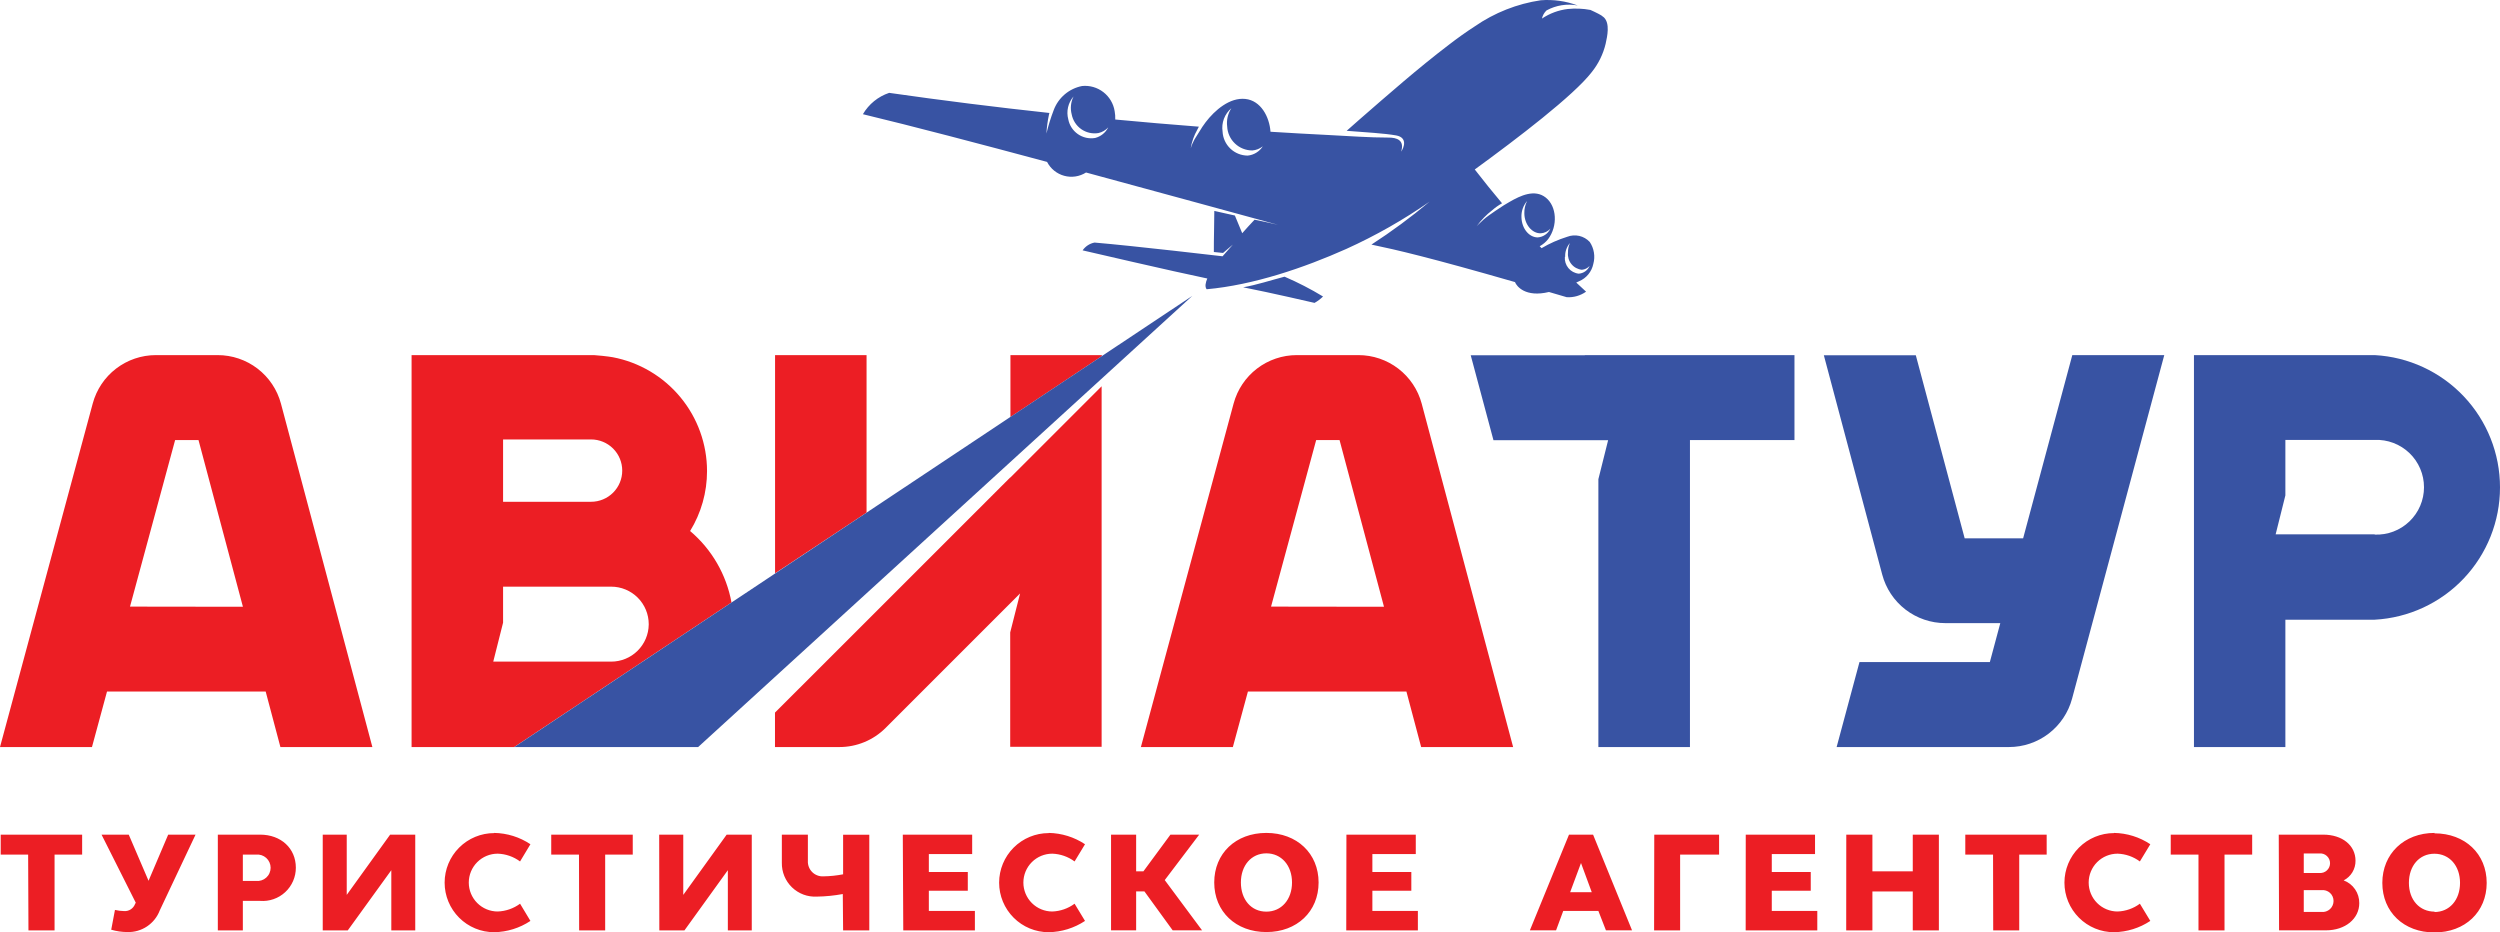 <?xml version="1.0" encoding="UTF-8"?> <svg xmlns="http://www.w3.org/2000/svg" viewBox="0 0 160 59.677" fill="none"> <path d="M1.801 54.694H0.045V53.417H5.257V54.694H3.492V59.547H1.821L1.801 54.694ZM10.225 58.266C10.067 58.684 9.781 59.042 9.409 59.291C9.038 59.539 8.597 59.666 8.15 59.652C7.801 59.649 7.454 59.599 7.118 59.502L7.357 58.236C7.552 58.28 7.751 58.306 7.951 58.31C8.098 58.318 8.243 58.28 8.367 58.2C8.49 58.12 8.586 58.004 8.639 57.867L8.689 57.772L6.499 53.417H8.24L9.507 56.37L10.764 53.417H12.515L10.225 58.266ZM13.941 53.417H16.645C17.986 53.417 18.934 54.295 18.934 55.532C18.935 55.826 18.875 56.116 18.758 56.385C18.641 56.654 18.47 56.897 18.255 57.096C18.04 57.296 17.785 57.449 17.508 57.545C17.231 57.642 16.937 57.68 16.645 57.657H15.542V59.547H13.941V53.417ZM15.542 56.38H16.38C16.499 56.393 16.618 56.381 16.732 56.344C16.845 56.308 16.95 56.248 17.038 56.169C17.127 56.089 17.198 55.992 17.246 55.883C17.295 55.774 17.32 55.656 17.32 55.537C17.32 55.418 17.295 55.3 17.246 55.191C17.198 55.083 17.127 54.986 17.038 54.906C16.95 54.827 16.845 54.767 16.732 54.73C16.618 54.694 16.499 54.681 16.38 54.694H15.542V56.38ZM20.655 53.417H22.191V57.273L24.969 53.417H26.576V59.547H25.044V55.692L22.256 59.547H20.655V53.417ZM31.628 53.307C32.455 53.321 33.26 53.572 33.947 54.031L33.284 55.133C32.868 54.825 32.369 54.651 31.852 54.635C31.362 54.635 30.891 54.829 30.544 55.176C30.197 55.523 30.002 55.994 30.002 56.485C30.002 56.976 30.197 57.446 30.544 57.794C30.891 58.141 31.362 58.336 31.852 58.336C32.369 58.318 32.868 58.144 33.284 57.837L33.947 58.939C33.259 59.396 32.454 59.647 31.628 59.662C30.787 59.662 29.98 59.328 29.385 58.733C28.79 58.138 28.456 57.331 28.456 56.49C28.456 55.648 28.79 54.842 29.385 54.247C29.98 53.652 30.787 53.318 31.628 53.318V53.307ZM37.055 54.694H35.279V53.417H40.496V54.694H38.731V59.547H37.065L37.055 54.694ZM42.188 53.417H43.729V57.273L46.507 53.417H48.113V59.547H46.582V55.692L43.803 59.547H42.197L42.188 53.417ZM53.939 57.218C53.391 57.319 52.835 57.375 52.278 57.383C51.986 57.398 51.693 57.354 51.419 57.252C51.145 57.149 50.895 56.991 50.684 56.787C50.474 56.583 50.308 56.338 50.197 56.068C50.086 55.797 50.032 55.506 50.038 55.213V53.417H51.704V55.088C51.696 55.221 51.717 55.355 51.764 55.479C51.811 55.604 51.885 55.717 51.979 55.812C52.073 55.906 52.186 55.979 52.311 56.026C52.435 56.074 52.569 56.094 52.702 56.086C53.124 56.08 53.544 56.036 53.959 55.956V53.422H55.635V59.547H53.959L53.939 57.218ZM57.779 53.417H62.219V54.659H59.446V55.806H61.939V57.008H59.446V58.3H62.393V59.547H57.809L57.779 53.417ZM67.117 53.307C67.945 53.322 68.751 53.572 69.441 54.031L68.773 55.133C68.359 54.826 67.861 54.652 67.346 54.635C66.856 54.635 66.385 54.829 66.038 55.176C65.691 55.523 65.496 55.994 65.496 56.485C65.496 56.976 65.691 57.446 66.038 57.794C66.385 58.141 66.856 58.336 67.346 58.336C67.861 58.318 68.359 58.144 68.773 57.837L69.441 58.939C68.751 59.395 67.945 59.646 67.117 59.662C66.275 59.662 65.469 59.328 64.874 58.733C64.279 58.138 63.944 57.331 63.944 56.49C63.944 55.648 64.279 54.842 64.874 54.247C65.469 53.652 66.275 53.318 67.117 53.318V53.307ZM71.107 53.417H72.713V55.767H73.177L74.908 53.417H76.748L74.544 56.325L76.933 59.542H75.052L73.242 57.048H72.713V59.542H71.107V53.417ZM81.048 53.307C83.003 53.307 84.39 54.62 84.39 56.48C84.39 58.34 83.003 59.652 81.048 59.652C79.093 59.652 77.711 58.34 77.711 56.48C77.711 54.62 79.083 53.307 81.043 53.307H81.048ZM81.048 58.345C82.01 58.345 82.689 57.572 82.689 56.48C82.689 55.388 82.01 54.614 81.048 54.614C80.085 54.614 79.417 55.388 79.417 56.48C79.417 57.572 80.075 58.345 81.043 58.345H81.048ZM86.171 53.417H90.61V54.659H87.832V55.806H90.325V57.008H87.832V58.3H90.744V59.547H86.16L86.171 53.417ZM100.416 53.417H101.957L104.451 59.542H102.78L102.296 58.3H100.047L99.588 59.542H97.912L100.416 53.417ZM100.49 57.099H101.872L101.184 55.233L100.49 57.099ZM105.873 53.417H110.022V54.694H107.528V59.547H105.862L105.873 53.417ZM111.728 53.417H116.162V54.659H113.394V55.806H115.888V57.008H113.394V58.3H116.307V59.547H111.723L111.728 53.417ZM118.162 53.417H119.834V55.767H122.417V53.417H124.088V59.547H122.417V57.053H119.834V59.547H118.157L118.162 53.417ZM127.555 54.694H125.779V53.417H130.987V54.694H129.231V59.547H127.565L127.555 54.694ZM135.296 53.307C136.124 53.321 136.931 53.572 137.62 54.031L136.952 55.133C136.538 54.826 136.041 54.652 135.525 54.635C135.035 54.635 134.564 54.829 134.217 55.176C133.87 55.523 133.675 55.994 133.675 56.485C133.675 56.976 133.87 57.446 134.217 57.794C134.564 58.141 135.035 58.336 135.525 58.336C136.041 58.318 136.538 58.144 136.952 57.837L137.62 58.939C136.93 59.396 136.124 59.647 135.296 59.662C134.454 59.662 133.648 59.328 133.053 58.733C132.458 58.138 132.124 57.331 132.124 56.49C132.124 55.648 132.458 54.842 133.053 54.247C133.648 53.652 134.454 53.318 135.296 53.318V53.307ZM140.703 54.694H138.927V53.417H144.139V54.694H142.369V59.547H140.703V54.694ZM145.84 53.417H148.683C149.905 53.417 150.753 54.101 150.753 55.088C150.756 55.347 150.686 55.602 150.553 55.825C150.419 56.047 150.226 56.227 149.995 56.345C150.292 56.455 150.546 56.654 150.725 56.915C150.904 57.176 150.997 57.486 150.993 57.802C150.993 58.799 150.1 59.542 148.853 59.542H145.86L145.84 53.417ZM147.441 55.871H148.439C148.526 55.879 148.613 55.869 148.696 55.841C148.779 55.813 148.855 55.768 148.919 55.709C148.983 55.65 149.035 55.578 149.07 55.499C149.105 55.419 149.123 55.333 149.123 55.245C149.123 55.158 149.105 55.072 149.07 54.992C149.035 54.912 148.983 54.84 148.919 54.782C148.855 54.723 148.779 54.678 148.696 54.65C148.613 54.622 148.526 54.612 148.439 54.62H147.441V55.871ZM147.441 58.365H148.573C148.672 58.375 148.771 58.364 148.864 58.333C148.958 58.302 149.044 58.252 149.117 58.186C149.19 58.12 149.248 58.038 149.287 57.948C149.327 57.858 149.347 57.761 149.347 57.662C149.347 57.564 149.327 57.467 149.287 57.377C149.248 57.287 149.19 57.207 149.116 57.141C149.043 57.076 148.957 57.026 148.863 56.997C148.77 56.967 148.671 56.958 148.573 56.969H147.441V58.365ZM155.801 53.333C157.761 53.333 159.148 54.644 159.148 56.505C159.148 58.365 157.761 59.677 155.801 59.677C153.841 59.677 152.469 58.365 152.469 56.505C152.469 54.644 153.861 53.307 155.816 53.307L155.801 53.333ZM155.801 58.37C156.769 58.37 157.442 57.597 157.442 56.505C157.442 55.413 156.769 54.639 155.801 54.639C154.833 54.639 154.17 55.413 154.17 56.505C154.17 57.597 154.853 58.345 155.816 58.345L155.801 58.37Z" fill="#EC1E24"></path> <path d="M13.926 22.727H9.976C9.056 22.727 8.162 23.03 7.432 23.589C6.701 24.148 6.176 24.932 5.936 25.82L0 47.811H5.886L6.848 44.26H17.004L17.946 47.811H23.832L17.981 25.834C17.743 24.942 17.215 24.153 16.482 23.591C15.749 23.029 14.85 22.725 13.926 22.727ZM8.32 38.823L11.208 28.164H12.704L15.547 38.833L8.32 38.823ZM86.944 22.727H82.993C82.073 22.727 81.18 23.03 80.449 23.589C79.719 24.148 79.193 24.932 78.953 25.82L73.017 47.811H78.903L79.866 44.26H90.011L90.954 47.811H96.84L90.989 25.834C90.751 24.944 90.225 24.156 89.493 23.594C88.762 23.032 87.866 22.728 86.944 22.727ZM81.347 38.823L84.235 28.164H85.731L88.575 38.833L81.347 38.823ZM64.668 26.688V22.727H70.519V22.792L64.668 26.688ZM55.46 32.807V22.727H49.604V36.693L55.46 32.807ZM46.816 38.559L32.91 47.811H26.341V22.727H38.013C38.152 22.727 38.945 22.812 39.215 22.862C40.911 23.184 42.443 24.089 43.544 25.419C44.646 26.749 45.249 28.422 45.25 30.149C45.251 31.503 44.876 32.831 44.167 33.985C45.553 35.157 46.489 36.773 46.816 38.559ZM32.197 32.114H37.828C38.357 32.114 38.864 31.904 39.239 31.53C39.613 31.156 39.823 30.648 39.823 30.119C39.823 29.59 39.613 29.082 39.239 28.708C38.864 28.334 38.357 28.124 37.828 28.124H32.197V32.114ZM41.519 39.95C41.519 39.312 41.266 38.701 40.815 38.25C40.364 37.799 39.752 37.546 39.115 37.546H32.197V39.85L31.568 42.344H39.115C39.747 42.344 40.354 42.095 40.804 41.651C41.254 41.206 41.511 40.602 41.519 39.97V39.95ZM64.658 30.553L54.831 40.379L49.599 45.606V47.811H53.719C54.269 47.812 54.812 47.704 55.32 47.494C55.827 47.285 56.288 46.977 56.677 46.589L65.286 37.98L64.653 40.474V47.796H70.504V24.722L64.658 30.568V30.553Z" fill="#EC1E24"></path> <path d="M132.627 22.727H138.513L132.613 44.713C132.374 45.602 131.849 46.388 131.119 46.948C130.388 47.508 129.493 47.812 128.572 47.811H117.544L119.006 42.374H127.35L128.019 39.88H124.502C123.581 39.88 122.684 39.575 121.954 39.014C121.223 38.452 120.698 37.664 120.462 36.773L116.726 22.737H122.612L125.739 34.453H129.48L132.627 22.727ZM151.981 22.727H140.413V47.811H146.264V39.661H151.981C154.147 39.543 156.185 38.6 157.677 37.025C159.169 35.45 160 33.363 160 31.194C160 29.024 159.169 26.938 157.677 25.363C156.185 23.788 154.147 22.844 151.981 22.727ZM151.981 34.199H145.641L146.264 31.705V28.154H151.981C152.389 28.137 152.796 28.203 153.178 28.348C153.56 28.493 153.909 28.713 154.204 28.996C154.499 29.279 154.733 29.619 154.893 29.995C155.054 30.371 155.136 30.775 155.136 31.184C155.136 31.592 155.054 31.997 154.893 32.373C154.733 32.748 154.499 33.088 154.204 33.371C153.909 33.654 153.56 33.875 153.178 34.02C152.796 34.164 152.389 34.23 151.981 34.214V34.199ZM101.428 22.727H114.846V28.163H108.157V47.811H102.296V30.668L102.92 28.174H95.582L94.126 22.737H101.428V22.727ZM101.972 16.891C102.037 16.654 102.051 16.405 102.011 16.163C101.972 15.92 101.88 15.688 101.743 15.484C101.563 15.292 101.329 15.157 101.073 15.098C100.816 15.04 100.547 15.06 100.301 15.155C99.728 15.333 99.177 15.577 98.66 15.883L98.54 15.759C98.751 15.644 98.936 15.488 99.084 15.3C99.707 14.457 99.638 13.21 98.93 12.646C98.221 12.083 97.303 12.522 96.62 12.916C96.486 12.991 96.356 13.07 96.226 13.15C96.226 13.15 95.258 13.774 94.964 14.038C94.67 14.302 94.51 14.477 94.51 14.477C94.791 14.087 95.127 13.741 95.508 13.449C95.699 13.281 95.908 13.134 96.131 13.01C95.548 12.317 94.969 11.599 94.385 10.846C97.124 8.851 100.715 6.112 101.867 4.621C102.296 4.089 102.6 3.469 102.76 2.805C102.87 2.307 103.044 1.508 102.656 1.119C102.546 1.019 102.421 0.937 102.286 0.875C102.127 0.795 101.957 0.71 101.787 0.636C101.309 0.546 100.82 0.526 100.336 0.576C99.745 0.647 99.179 0.857 98.685 1.189C98.727 0.989 98.83 0.806 98.979 0.666C99.588 0.333 100.293 0.222 100.975 0.351C100.221 0.068 99.413 -0.046 98.61 0.017C97.092 0.242 95.647 0.814 94.385 1.688C93.812 2.057 93.258 2.456 92.715 2.875C90.749 4.372 88.859 6.037 86.984 7.668L86.186 8.372C87.388 8.467 88.585 8.531 89.348 8.666C90.111 8.801 89.847 9.464 89.672 9.704C89.912 8.95 89.363 8.811 88.904 8.806C87.612 8.806 86.32 8.706 85.023 8.641C83.786 8.576 82.529 8.511 81.312 8.432C81.243 7.474 80.694 6.436 79.701 6.332C78.709 6.227 77.751 7.045 77.157 7.828L76.948 8.122C76.948 8.122 76.634 8.621 76.449 8.92C76.348 9.101 76.266 9.292 76.205 9.489C76.275 9.07 76.418 8.666 76.629 8.297L76.728 8.107C74.943 7.968 73.162 7.818 71.376 7.649C71.383 7.468 71.37 7.287 71.337 7.11C71.259 6.628 71.001 6.194 70.614 5.895C70.228 5.597 69.743 5.457 69.257 5.504C68.846 5.583 68.463 5.767 68.144 6.038C67.825 6.309 67.581 6.657 67.436 7.05C67.248 7.538 67.093 8.038 66.972 8.546C66.994 8.142 67.047 7.74 67.132 7.344L67.162 7.23C63.737 6.86 60.319 6.431 56.907 5.943C56.199 6.179 55.602 6.665 55.226 7.309C58.398 8.072 62.708 9.205 67.012 10.362C67.123 10.578 67.278 10.769 67.467 10.922C67.656 11.075 67.875 11.187 68.109 11.251C68.344 11.315 68.59 11.329 68.83 11.293C69.07 11.256 69.301 11.17 69.506 11.04C72.025 11.719 81.786 14.387 81.786 14.387C81.786 14.387 80.788 14.153 80.29 14.063C80.02 14.347 79.756 14.637 79.502 14.926C79.397 14.671 79.222 14.242 79.033 13.794L77.716 13.499C77.716 14.262 77.681 15.275 77.686 16.128L78.275 16.188L78.903 15.654L78.245 16.402C78.245 16.402 72.499 15.729 70.05 15.524C69.74 15.584 69.466 15.764 69.287 16.023C69.287 16.023 75.247 17.41 77.267 17.824C77.162 18.068 77.093 18.352 77.227 18.512C80.22 18.243 83.472 17.135 86.171 15.928C88.033 15.085 89.814 14.073 91.493 12.906C90.309 13.897 89.067 14.815 87.772 15.654C89.363 15.983 91.558 16.497 96.959 18.053C97.064 18.323 97.628 19.051 99.134 18.687L100.271 19.021C100.712 19.047 101.148 18.922 101.508 18.667L100.88 18.083L101.064 17.998C101.294 17.901 101.497 17.75 101.655 17.557C101.813 17.364 101.922 17.135 101.972 16.891ZM70.085 8.831C69.699 8.895 69.303 8.806 68.983 8.582C68.662 8.358 68.442 8.018 68.369 7.634C68.301 7.381 68.297 7.115 68.356 6.861C68.415 6.606 68.536 6.369 68.708 6.172C68.53 6.527 68.487 6.935 68.588 7.319C68.661 7.702 68.881 8.042 69.2 8.266C69.52 8.489 69.914 8.579 70.299 8.516C70.54 8.461 70.76 8.334 70.927 8.152C70.844 8.319 70.726 8.466 70.58 8.584C70.435 8.701 70.266 8.785 70.085 8.831ZM79.851 9.958C79.438 9.956 79.04 9.795 78.742 9.51C78.443 9.224 78.265 8.835 78.245 8.422C78.203 8.145 78.233 7.862 78.332 7.6C78.431 7.338 78.595 7.106 78.808 6.925C78.582 7.271 78.486 7.687 78.539 8.097C78.559 8.51 78.737 8.899 79.037 9.184C79.335 9.469 79.732 9.628 80.145 9.629C80.391 9.61 80.626 9.518 80.819 9.364C80.713 9.53 80.571 9.67 80.403 9.773C80.236 9.876 80.047 9.939 79.851 9.958ZM98.421 15.195C97.862 15.195 97.393 14.632 97.373 13.908C97.356 13.528 97.484 13.155 97.733 12.866C97.611 13.107 97.55 13.374 97.558 13.644C97.558 14.367 98.056 14.946 98.605 14.931C98.723 14.925 98.838 14.895 98.945 14.844C99.051 14.792 99.146 14.72 99.224 14.632C99.151 14.792 99.036 14.929 98.891 15.028C98.746 15.128 98.576 15.185 98.401 15.195H98.421ZM100.171 16.437C100.155 16.115 100.264 15.798 100.476 15.554C100.387 15.748 100.344 15.96 100.351 16.173C100.325 16.435 100.403 16.698 100.57 16.902C100.736 17.107 100.977 17.237 101.239 17.265C101.431 17.25 101.61 17.161 101.738 17.016C101.679 17.155 101.582 17.276 101.459 17.364C101.336 17.452 101.191 17.504 101.039 17.515C100.78 17.487 100.541 17.358 100.376 17.157C100.21 16.956 100.129 16.697 100.151 16.437H100.171ZM82.215 17.709C83.063 18.074 83.885 18.497 84.674 18.976C84.512 19.136 84.329 19.274 84.13 19.385C84.13 19.385 81.322 18.732 79.561 18.387C80.415 18.238 81.347 17.933 82.205 17.709H82.215ZM44.681 47.811L76.309 18.936L32.915 47.811H44.681Z" fill="#3853A3"></path> </svg> 